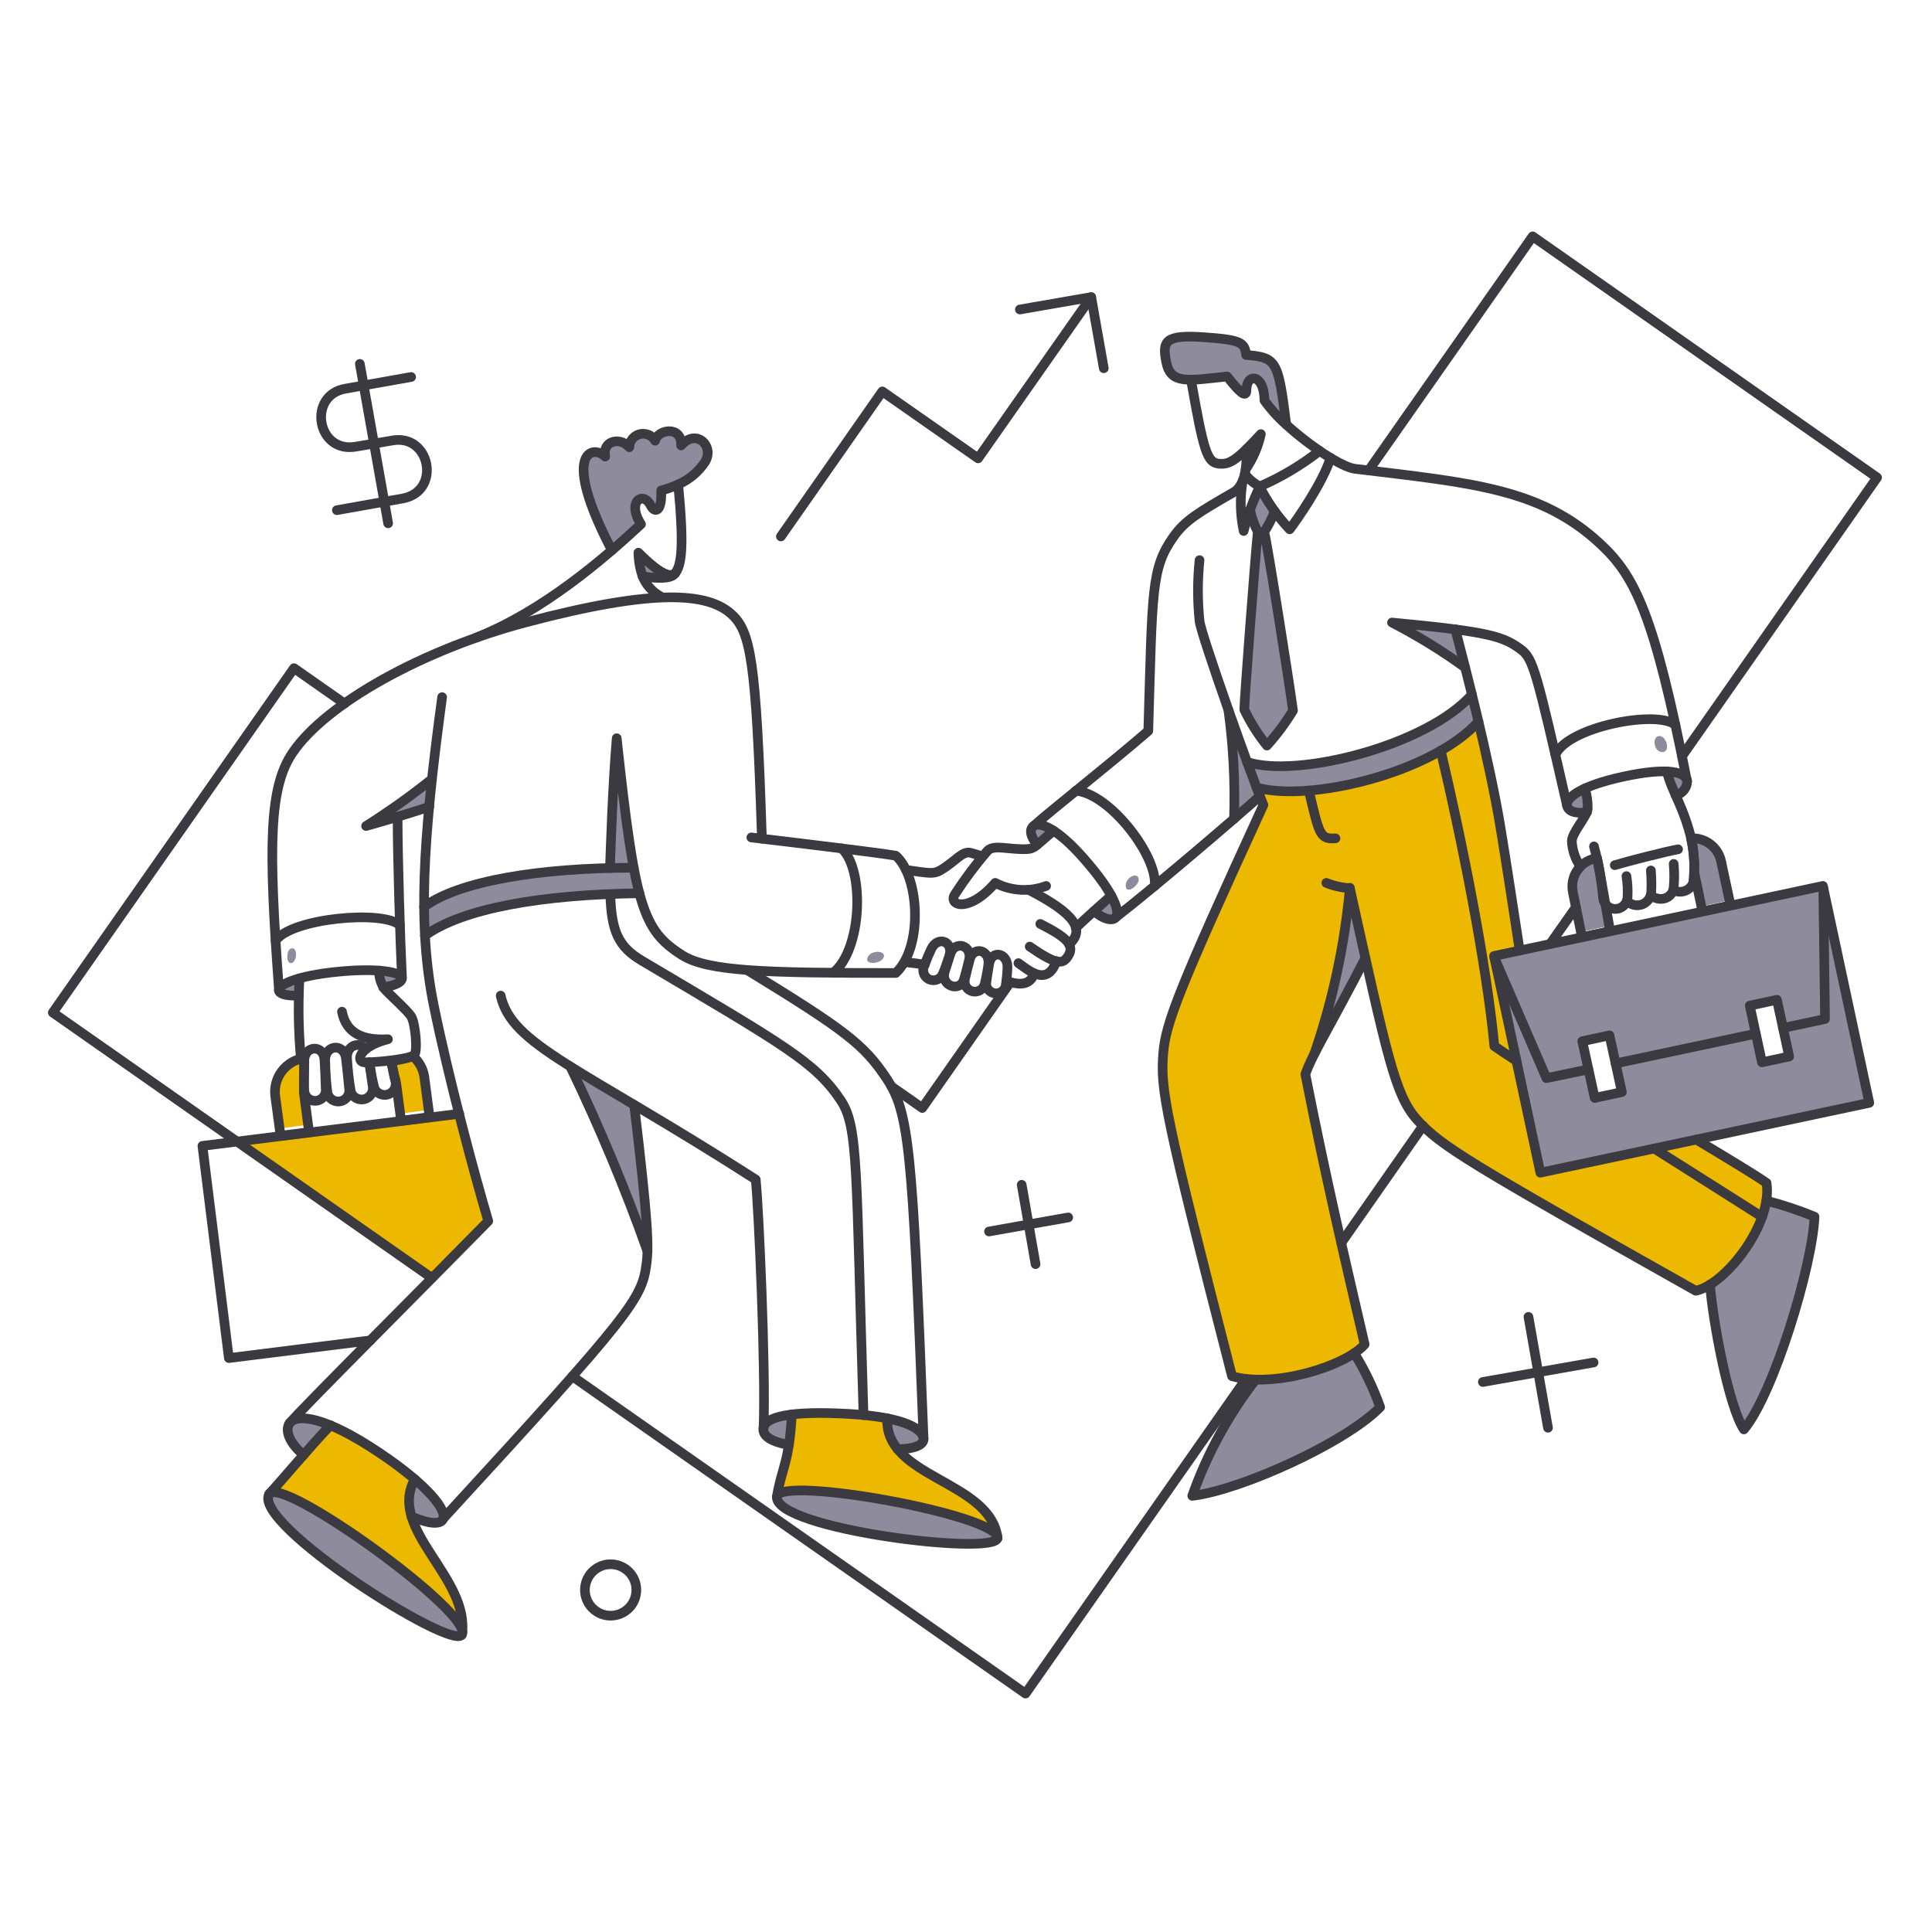 <?xml version="1.0" encoding="UTF-8"?> <svg xmlns="http://www.w3.org/2000/svg" width="154" height="154" viewBox="0 0 154 154" fill="none"><path d="M32.799 120.861C32.638 120.378 32.577 119.867 32.619 119.359C32.662 118.852 32.807 118.358 33.046 117.909C31.02 116.177 28.764 114.733 26.343 113.619C24.582 115.461 22.389 118.109 21.544 118.999C22.998 118.04 36.332 127.593 36.856 129.978C37.103 126.692 33.72 123.749 32.799 120.861Z" fill="#EDB900"></path><path d="M71.536 115.495C70.957 114.811 70.66 113.932 70.707 113.037C68.195 112.621 65.64 112.518 63.102 112.731C63.07 113.544 62.993 114.355 62.873 115.159C62.597 116.92 62.204 117.617 61.928 119.26C62.349 117.675 78.723 120.612 79.479 122.445C78.894 118.926 73.616 118.054 71.536 115.495Z" fill="#EDB900"></path><path d="M140.811 94.294C139.953 93.682 137.903 92.433 135.224 90.833L122.75 93.465L119.087 76.205L121.137 75.769C119.525 64.96 119.215 63.265 117.851 57.505C113.882 61.739 104.284 63.911 100.154 62.754C100.263 63.08 100.343 63.29 100.707 64.165C93.972 78.866 92.927 81.556 92.724 83.97C92.494 86.802 92.796 88.696 98.206 109.708C101.496 110.626 106.997 109.079 108.792 107.178C107.279 100.649 105.738 94.149 104.066 85.642C104.272 85.074 104.515 84.521 104.793 83.984C106.259 79.712 107.206 75.279 107.614 70.781C110.314 83.019 111.107 87.189 112.965 89.263C114.841 91.342 117.021 92.665 135.169 102.886C137.891 102.181 141.281 97.314 140.811 94.294Z" fill="#EDB900"></path><path d="M36.594 88.769C27.767 89.858 26.415 90.014 18.898 90.993L34.427 101.867C35.098 101.189 38.243 98.007 38.906 97.316C38.554 96.204 37.154 91.005 36.594 88.769Z" fill="#EDB900"></path><path d="M24.22 87.067L24.249 84.333C23.548 84.436 22.915 84.808 22.483 85.369C22.051 85.931 21.855 86.639 21.937 87.343L22.301 89.945L24.569 89.654L24.22 87.067Z" fill="#EDB900"></path><path d="M33.829 85.889C33.746 85.227 33.418 84.621 32.911 84.188C32.347 84.386 31.761 84.513 31.166 84.566C31.289 85.101 31.328 85.291 31.457 85.932C31.576 86.052 31.54 86.026 31.908 88.764L34.176 88.473L33.829 85.889Z" fill="#EDB900"></path><path d="M140.796 95.719C140.189 98.436 138.579 100.825 136.288 102.408C136.518 105.374 137.786 112.136 138.993 113.953C141.365 111.118 144.46 100.91 144.62 96.998C143.379 96.476 142.101 96.049 140.796 95.719Z" fill="#8E8B9C"></path><path d="M107.962 107.875C105.582 109.284 102.861 110.013 100.096 109.983C97.916 112.772 96.212 115.901 95.05 119.244C98.8 118.822 107.235 115.042 110.027 112.177C109.493 110.674 108.801 109.232 107.962 107.875Z" fill="#8E8B9C"></path><path d="M36.087 130.36C32.849 129.571 20.206 121.224 21.442 119.086C22.556 117.75 35.115 126.778 36.685 129.598C37.043 130.247 36.863 130.55 36.087 130.36Z" fill="#8E8B9C"></path><path d="M72.341 119.913C67.764 118.962 62.583 118.407 61.988 119.177C60.715 120.824 69.879 122.392 71.949 122.66C75.37 123.109 78.54 123.225 79.333 122.822C80.963 121.994 74.242 120.311 72.341 119.913Z" fill="#8E8B9C"></path><path d="M73.616 114.68C73.587 114.157 72.889 113.488 70.722 113.052C70.668 113.948 70.965 114.829 71.551 115.509C73.02 115.509 73.645 115.117 73.616 114.68Z" fill="#8E8B9C"></path><path d="M60.864 113.866C60.805 114.491 61.547 114.927 62.885 115.174C63.001 114.36 63.074 113.56 63.114 112.746C61.576 112.935 60.922 113.346 60.864 113.866Z" fill="#8E8B9C"></path><path d="M26.343 113.604C25.718 114.244 24.965 115.102 24.206 115.96C23.071 115.029 22.675 113.982 23.086 113.43L23.173 113.328C23.595 112.935 24.627 112.892 26.343 113.604Z" fill="#8E8B9C"></path><path d="M33.064 117.908C34.867 119.45 35.553 120.587 35.318 121.078C35.117 121.501 34.242 121.485 32.802 120.86C32.635 120.377 32.572 119.865 32.617 119.356C32.662 118.847 32.814 118.354 33.064 117.908Z" fill="#8E8B9C"></path><path d="M100.412 63.467C99.462 60.808 100.314 63.413 97.897 56.574C98.292 59.455 98.443 62.364 98.347 65.27C99.223 64.528 99.935 63.888 100.412 63.467Z" fill="#8E8B9C"></path><path d="M117.326 55.367C113.763 59.423 103.397 62.056 99.382 60.733C99.658 61.489 99.918 62.187 100.138 62.769C104.356 63.95 113.933 61.667 117.835 57.505C117.661 56.778 117.501 56.051 117.326 55.367Z" fill="#8E8B9C"></path><path d="M107.613 70.78C107.205 75.279 106.258 79.712 104.792 83.984C105.548 82.486 106.813 80.334 108.848 76.379L107.613 70.78Z" fill="#8E8B9C"></path><path d="M133.569 63.393C133.281 62.785 133.047 62.152 132.871 61.503C133.751 61.54 134.22 61.757 134.402 62.039C134.736 62.551 134.212 63.184 133.569 63.393Z" fill="#8E8B9C"></path><path d="M126.328 62.855C125.281 63.335 124.874 63.815 124.888 64.164C124.932 64.615 125.484 64.906 126.488 64.731C126.722 64.264 126.423 63.37 126.328 62.855Z" fill="#8E8B9C"></path><path d="M116.003 50.146C114.738 49.972 113.109 49.797 110.972 49.594C112.997 50.64 114.941 51.836 116.788 53.171C116.484 51.978 116.206 50.931 116.003 50.146Z" fill="#8E8B9C"></path><path d="M100.489 34.602C100.214 35.582 99.802 36.517 99.265 37.38C99.294 36.973 99.294 36.462 99.337 35.824C99.66 35.49 100.038 35.082 100.489 34.602Z" fill="#8E8B9C"></path><path d="M99.325 28.291C99.237 27.273 98.903 27.067 95.966 26.881C92.854 26.663 92.621 27.172 92.941 28.829C93.159 29.949 93.741 30.269 94.919 30.269C95.646 30.269 96.602 30.138 97.812 30.007C98.743 31.185 99.354 31.796 99.354 31.083C99.354 29.731 100.764 29.76 100.793 31.925C101.317 32.461 101.898 33.103 102.524 33.728C101.884 28.582 101.753 28.509 99.325 28.291Z" fill="#8E8B9C"></path><path d="M100.749 42.396C101.095 41.882 101.383 41.331 101.607 40.753C101.171 40.128 100.779 39.474 100.383 38.79C100.121 39.402 99.847 40.026 99.612 40.637C99.726 41.246 99.932 41.834 100.224 42.382C100.05 44.025 99.148 55.789 99.148 56.559C99.639 57.58 100.244 58.541 100.952 59.424C101.74 58.565 102.442 57.63 103.045 56.632C102.756 54.451 100.982 43.181 100.749 42.396Z" fill="#8E8B9C"></path><path d="M82.413 65.808C82.676 65.621 83.213 65.706 83.984 66.215C83.33 66.768 82.951 67.102 82.675 67.335C82.079 66.593 82.065 66.057 82.413 65.808Z" fill="#8E8B9C"></path><path d="M88.593 71.392C89.044 72.234 89.129 72.788 88.971 73.064C88.96 73.094 88.94 73.119 88.913 73.136C88.651 73.413 87.968 73.267 87.212 72.613C87.75 72.133 88.593 71.392 88.593 71.392Z" fill="#8E8B9C"></path><path d="M23.87 77.993C23.84 78.448 23.826 78.904 23.827 79.36C22.765 79.404 22.264 79.215 22.242 78.938C22.221 78.677 22.751 78.299 23.87 77.993Z" fill="#8E8B9C"></path><path d="M32.043 77.963C32.086 78.225 31.708 78.545 30.56 78.72C30.32 78.316 30.204 77.851 30.225 77.382C31.389 77.452 31.999 77.702 32.043 77.963Z" fill="#8E8B9C"></path><path d="M49.172 58.828C48.838 62.908 48.72 67.229 48.636 69.196C41.992 69.356 36.38 70.388 33.806 72.279C33.82 73.064 33.835 73.835 33.878 74.575C37.747 71.772 46.187 71.29 50.979 71.201C50.196 68.301 49.599 62.772 49.172 58.828Z" fill="#8E8B9C"></path><path d="M34.427 62.1C34.342 62.835 34.269 63.572 34.209 64.31C33.511 64.54 32.595 64.833 31.693 65.11C30.748 65.4 29.817 65.662 29.178 65.851C30.99 64.69 32.742 63.438 34.427 62.1Z" fill="#8E8B9C"></path><path d="M53.899 45.581C53.853 45.654 53.799 45.722 53.739 45.784C53.382 46.155 52.245 46.105 51.227 45.945C51.009 45.337 50.89 44.699 50.874 44.054C52.125 45.304 53.404 46.293 53.899 45.581Z" fill="#8E8B9C"></path><path d="M54.276 35.489C54.364 33.89 52.371 34.21 52.21 35.111C52.09 34.901 51.905 34.736 51.682 34.641C51.459 34.547 51.212 34.528 50.978 34.587C50.743 34.646 50.535 34.781 50.384 34.97C50.233 35.16 50.149 35.393 50.144 35.635C49.431 34.793 47.977 35.099 48.224 36.376C47.221 35.402 44.647 35.984 48.76 43.85C49.552 43.177 50.328 42.483 51.086 41.771C49.923 39.953 51.261 39.093 51.857 40.273C52.177 40.899 52.776 40.84 52.699 39.081C53.169 38.96 53.627 38.794 54.066 38.587C54.933 38.203 55.67 37.577 56.189 36.783C56.952 35.562 55.483 34.108 54.276 35.489Z" fill="#8E8B9C"></path><path d="M50.554 88.085C51.441 95.486 51.659 98.205 51.615 99.746C49.84 94.73 47.786 89.817 45.462 85.029C46.86 85.903 48.547 86.892 50.554 88.085Z" fill="#8E8B9C"></path><path d="M135.052 69.559L135.617 72.248L137.856 71.769L137.187 68.642C137.07 68.103 136.764 67.623 136.324 67.289C135.884 66.956 135.339 66.791 134.788 66.825C134.989 67.722 135.077 68.64 135.052 69.559Z" fill="#8E8B9C"></path><path d="M127.302 68.395L127.156 68.425C126.859 68.486 126.577 68.605 126.326 68.776C126.076 68.947 125.861 69.165 125.696 69.419C125.531 69.674 125.418 69.959 125.365 70.257C125.311 70.556 125.317 70.862 125.382 71.158L126.022 74.285L128.261 73.805C128.235 73.68 127.387 68.651 127.302 68.395Z" fill="#8E8B9C"></path><path d="M135.052 69.559L135.705 72.655L137.944 72.175L137.187 68.642C137.07 68.103 136.764 67.623 136.324 67.289C135.884 66.956 135.339 66.791 134.788 66.825C134.989 67.722 135.077 68.64 135.052 69.559Z" stroke="#3B3A40" stroke-width="0.769" stroke-linejoin="round"></path><path d="M127.302 68.395L127.156 68.425C126.859 68.486 126.577 68.605 126.326 68.776C126.076 68.947 125.861 69.165 125.696 69.419C125.531 69.674 125.418 69.959 125.365 70.257C125.311 70.556 125.317 70.862 125.382 71.158L126.102 74.709L128.341 74.229C128.315 74.104 127.387 68.651 127.302 68.395Z" stroke="#3B3A40" stroke-width="0.769" stroke-linejoin="round"></path><path d="M23.158 75.623C23.725 75.362 23.725 76.611 23.26 76.757C22.794 76.902 22.808 75.783 23.158 75.623Z" fill="#8E8B9C"></path><path d="M69.181 76.263C69.476 75.698 70.676 75.767 70.431 76.321C70.186 76.875 68.823 76.949 69.181 76.263Z" fill="#8E8B9C"></path><path d="M89.742 70.708C89.858 71.304 90.928 70.479 90.745 69.981C90.562 69.484 89.611 70.039 89.742 70.708Z" fill="#8E8B9C"></path><path d="M132.275 58.668C132.842 58.661 133.193 59.962 132.493 59.948C131.793 59.933 131.664 58.675 132.275 58.668Z" fill="#8E8B9C"></path><path d="M145.522 71.636L145.668 81.202C145.669 81.25 145.654 81.296 145.624 81.333C145.595 81.37 145.554 81.396 145.508 81.406L142.163 82.118L142.614 84.212L140.447 84.678L139.997 82.584L128.829 84.956L129.28 87.05L127.113 87.516L126.663 85.423L123.319 86.136C123.273 86.141 123.227 86.133 123.186 86.113C123.145 86.092 123.111 86.059 123.089 86.019L119.339 77.218L122.783 93.475L149.001 87.906L145.522 71.636Z" fill="#8E8B9C"></path><path d="M145.101 70.664L119.29 76.161L123.362 85.714L126.561 85.031L126.124 82.995L128.291 82.53L128.727 84.565L139.895 82.195L139.473 80.159L141.64 79.694L142.076 81.73L145.261 81.061L145.101 70.664Z" fill="#8E8B9C"></path><path d="M122.783 93.475L119.09 76.202L145.304 70.618L149 87.906L122.783 93.475Z" stroke="#3B3A40" stroke-width="0.769" stroke-linecap="round" stroke-linejoin="round"></path><path d="M123.56 75.24L125.614 72.322" stroke="#3B3A40" stroke-width="0.769" stroke-linecap="round" stroke-linejoin="round"></path><path d="M134.078 60.268L149.623 38.063L122.169 18.84L109.097 37.496" stroke="#3B3A40" stroke-width="0.769" stroke-linecap="round" stroke-linejoin="round"></path><path d="M106.915 99.063L113.429 89.742" stroke="#3B3A40" stroke-width="0.769" stroke-linecap="round" stroke-linejoin="round"></path><path d="M45.624 109.708L81.744 134.995L99.31 109.926" stroke="#3B3A40" stroke-width="0.769" stroke-linecap="round" stroke-linejoin="round"></path><path d="M27.462 56.08L23.434 53.259L4.211 80.713L34.428 101.87" stroke="#3B3A40" stroke-width="0.769" stroke-linecap="round" stroke-linejoin="round"></path><path d="M80.537 78.284L73.514 88.318L71.057 86.602" stroke="#3B3A40" stroke-width="0.769" stroke-linecap="round" stroke-linejoin="round"></path><path d="M62.245 42.76L70.33 31.199L77.964 36.536L86.98 23.682" stroke="#3B3A40" stroke-width="0.769" stroke-linecap="round" stroke-linejoin="round"></path><path d="M81.294 24.67L86.98 23.682L87.983 29.353" stroke="#3B3A40" stroke-width="0.769" stroke-linecap="round" stroke-linejoin="round"></path><path d="M26.852 40.666L32.087 39.735C35.202 39.169 34.311 34.559 31.272 35.111L28.349 35.605C25.237 36.136 24.493 31.5 27.535 30.981L32.77 30.051" stroke="#3B3A40" stroke-width="0.769" stroke-linecap="round" stroke-linejoin="round"></path><path d="M28.684 29.004L30.938 41.713" stroke="#3B3A40" stroke-width="0.769" stroke-linecap="round" stroke-linejoin="round"></path><path d="M78.836 98.162L85.147 97.042" stroke="#3B3A40" stroke-width="0.769" stroke-linecap="round" stroke-linejoin="round"></path><path d="M81.439 94.439L82.545 100.765" stroke="#3B3A40" stroke-width="0.769" stroke-linecap="round" stroke-linejoin="round"></path><path d="M118.199 110.158L127.026 108.603" stroke="#3B3A40" stroke-width="0.769" stroke-linecap="round" stroke-linejoin="round"></path><path d="M121.834 104.967L123.39 113.808" stroke="#3B3A40" stroke-width="0.769" stroke-linecap="round" stroke-linejoin="round"></path><path d="M48.634 128.786C48.906 128.791 49.177 128.742 49.43 128.641C49.684 128.541 49.914 128.39 50.109 128.2C50.304 128.009 50.458 127.781 50.564 127.53C50.669 127.278 50.724 127.008 50.724 126.736C50.724 126.463 50.669 126.193 50.564 125.942C50.458 125.691 50.304 125.463 50.109 125.272C49.914 125.081 49.684 124.931 49.43 124.83C49.177 124.73 48.906 124.681 48.634 124.686C48.097 124.696 47.586 124.917 47.21 125.3C46.834 125.683 46.623 126.199 46.623 126.736C46.623 127.273 46.834 127.788 47.21 128.172C47.586 128.555 48.097 128.775 48.634 128.786Z" stroke="#3B3A40" stroke-width="0.769" stroke-linecap="round" stroke-linejoin="round"></path><path d="M29.527 106.842L18.243 108.252L16.135 91.339L36.609 88.78" stroke="#3B3A40" stroke-width="0.769" stroke-linecap="round" stroke-linejoin="round"></path><path d="M54.06 38.614C54.939 38.233 55.687 37.602 56.21 36.799C56.952 35.574 55.512 34.109 54.291 35.505C54.378 33.891 52.401 34.225 52.224 35.127C52.104 34.918 51.918 34.755 51.696 34.661C51.474 34.568 51.227 34.549 50.994 34.608C50.76 34.667 50.552 34.801 50.401 34.989C50.251 35.177 50.165 35.409 50.158 35.65C49.446 34.808 47.992 35.114 48.239 36.392C47.235 35.417 44.662 35.999 48.775 43.866" stroke="#3B3A40" stroke-width="0.769" stroke-linecap="round" stroke-linejoin="round"></path><path d="M51.226 45.946C51.012 45.338 50.898 44.699 50.888 44.055C52.036 45.214 53.229 46.161 53.791 45.725" stroke="#3B3A40" stroke-width="0.769" stroke-linecap="round" stroke-linejoin="round"></path><path d="M35.241 55.57C33.656 67.261 33.3 73.894 34.587 80.203C35.759 85.948 37.844 93.712 38.92 97.333C33.918 102.437 24.117 112.223 23.085 113.444" stroke="#3B3A40" stroke-width="0.769" stroke-linecap="round" stroke-linejoin="round"></path><path d="M24.205 115.975C23.071 115.044 22.68 114 23.085 113.445C23.656 112.663 25.893 112.875 30.268 115.817C34.138 118.419 35.653 120.385 35.314 121.098C35.113 121.52 34.238 121.505 32.799 120.88" stroke="#3B3A40" stroke-width="0.769" stroke-linecap="round" stroke-linejoin="round"></path><path d="M62.87 115.175C61.532 114.928 60.784 114.491 60.849 113.866C60.941 112.978 62.797 112.426 67.668 112.703C72.26 112.964 73.561 113.953 73.616 114.68C73.648 115.117 73.02 115.509 71.536 115.509" stroke="#3B3A40" stroke-width="0.769" stroke-linecap="round" stroke-linejoin="round"></path><path d="M35.3 121.077C50.495 104.558 51.157 103.496 51.525 100.777C51.724 99.308 51.67 97.462 50.55 88.068" stroke="#3B3A40" stroke-width="0.769" stroke-linecap="round" stroke-linejoin="round"></path><path d="M21.457 119.101C22.388 117.502 37.889 128.698 36.812 130.312C35.972 131.578 20.076 121.472 21.457 119.101Z" stroke="#3B3A40" stroke-width="0.769" stroke-linecap="round" stroke-linejoin="round"></path><path d="M61.925 119.305C62.066 117.56 79.766 120.788 79.505 122.606C79.301 124.031 61.716 121.878 61.925 119.305Z" stroke="#3B3A40" stroke-width="0.769" stroke-linecap="round" stroke-linejoin="round"></path><path d="M26.343 113.604C24.787 115.219 22.3 118.196 21.457 119.087" stroke="#3B3A40" stroke-width="0.769" stroke-linecap="round" stroke-linejoin="round"></path><path d="M33.063 117.909C30.839 121.937 37.513 125.761 36.814 130.313" stroke="#3B3A40" stroke-width="0.769" stroke-linecap="round" stroke-linejoin="round"></path><path d="M61.925 119.305C62.303 117.022 62.914 116.571 63.117 112.747" stroke="#3B3A40" stroke-width="0.769" stroke-linecap="round" stroke-linejoin="round"></path><path d="M70.722 113.052C70.493 117.836 78.938 117.996 79.52 122.605" stroke="#3B3A40" stroke-width="0.769" stroke-linecap="round" stroke-linejoin="round"></path><path d="M60.863 113.867C61.052 109.068 60.47 96.126 60.238 94.018C46.191 85.017 40.782 83.33 39.909 79.36" stroke="#3B3A40" stroke-width="0.769" stroke-linecap="round" stroke-linejoin="round"></path><path d="M73.616 114.68C72.729 91.356 72.468 88.653 70.635 85.918C68.845 83.243 67.363 82.108 59.555 77.324" stroke="#3B3A40" stroke-width="0.769" stroke-linecap="round" stroke-linejoin="round"></path><path d="M22.241 78.939C21.369 67.291 21.457 62.759 23.317 60.004C25.996 56.05 33.773 51.758 41.959 49.596C52.24 46.876 56.413 47.255 58.289 48.941C59.82 50.323 60.279 52.491 60.732 66.854C63.545 67.187 70.083 67.975 71.405 68.208C73.281 69.851 73.601 75.479 71.405 77.558C61.139 77.558 56.455 77.444 54.392 76.148C51.205 74.145 50.611 72.236 49.157 58.844C48.823 62.916 48.693 67.219 48.621 69.191" stroke="#3B3A40" stroke-width="0.769" stroke-linecap="round" stroke-linejoin="round"></path><path d="M59.889 66.753L60.73 66.852" stroke="#3B3A40" stroke-width="0.769" stroke-linecap="round" stroke-linejoin="round"></path><path d="M23.812 79.36C22.751 79.389 22.255 79.214 22.227 78.938C22.182 78.487 23.696 77.771 26.939 77.455C30.254 77.131 31.956 77.513 32.028 77.949C32.072 78.211 31.694 78.531 30.545 78.705" stroke="#3B3A40" stroke-width="0.769" stroke-linecap="round" stroke-linejoin="round"></path><path d="M34.212 64.31C32.546 64.857 30.869 65.367 29.181 65.841C30.998 64.693 32.751 63.445 34.43 62.103" stroke="#3B3A40" stroke-width="0.769" stroke-linecap="round" stroke-linejoin="round"></path><path d="M32.042 77.964C31.897 74.91 31.693 68.41 31.693 65.106" stroke="#3B3A40" stroke-width="0.769" stroke-linecap="round" stroke-linejoin="round"></path><path d="M21.967 74.984C23.232 73.166 30.648 72.526 31.869 73.759" stroke="#3B3A40" stroke-width="0.769" stroke-linecap="round" stroke-linejoin="round"></path><path d="M67.087 67.625C68.919 69.297 68.745 75.652 66.418 77.542" stroke="#3B3A40" stroke-width="0.769" stroke-linecap="round" stroke-linejoin="round"></path><path d="M33.875 74.576C36.87 72.41 43.148 71.305 50.967 71.202" stroke="#3B3A40" stroke-width="0.769" stroke-linecap="round" stroke-linejoin="round"></path><path d="M33.802 72.279C36.607 70.212 43.062 69.168 50.514 69.167" stroke="#3B3A40" stroke-width="0.769" stroke-linecap="round" stroke-linejoin="round"></path><path d="M30.225 77.368C30.201 77.893 30.355 78.41 30.661 78.837C30.891 79.128 32.422 80.492 32.755 80.989C33.123 81.539 33.308 83.853 33.017 84.101C32.639 84.421 30.094 84.682 29.076 84.682C28.349 84.682 28.524 83.446 30.923 82.836C28.933 82.952 27.593 82.37 27.259 80.64" stroke="#3B3A40" stroke-width="0.769" stroke-linecap="round" stroke-linejoin="round"></path><path d="M23.87 77.993C23.754 80.131 23.793 82.274 23.986 84.406" stroke="#3B3A40" stroke-width="0.769" stroke-linecap="round" stroke-linejoin="round"></path><path d="M25.921 84.595C25.844 83.272 27.421 83.098 27.578 84.366C27.696 85.311 27.754 85.98 27.826 86.738C27.874 86.968 27.829 87.207 27.701 87.403C27.573 87.6 27.372 87.737 27.142 87.785C26.913 87.834 26.673 87.788 26.477 87.66C26.281 87.532 26.143 87.331 26.095 87.102C25.994 86.27 25.936 85.433 25.921 84.595Z" stroke="#3B3A40" stroke-width="0.769" stroke-linecap="round" stroke-linejoin="round"></path><path d="M31.17 84.537C31.301 85.149 31.406 85.641 31.519 86.18C31.559 86.343 31.552 86.514 31.5 86.673C31.447 86.832 31.349 86.973 31.219 87.079C31.089 87.184 30.932 87.251 30.765 87.271C30.599 87.291 30.43 87.263 30.279 87.191C30.076 87.094 29.917 86.925 29.835 86.716C29.665 86.046 29.539 85.366 29.457 84.68" stroke="#3B3A40" stroke-width="0.769" stroke-linecap="round" stroke-linejoin="round"></path><path d="M24.248 84.595C24.248 83.315 25.779 83.228 25.862 84.464C25.924 85.382 25.939 86.034 25.964 86.76C25.981 86.871 25.976 86.985 25.949 87.095C25.923 87.205 25.874 87.308 25.808 87.4C25.741 87.491 25.657 87.568 25.56 87.626C25.463 87.685 25.356 87.724 25.244 87.741C25.133 87.758 25.019 87.753 24.909 87.727C24.799 87.7 24.696 87.651 24.605 87.585C24.513 87.518 24.436 87.434 24.378 87.337C24.319 87.24 24.28 87.133 24.263 87.021C24.191 86.412 24.248 85.758 24.248 84.595Z" stroke="#3B3A40" stroke-width="0.769" stroke-linecap="round" stroke-linejoin="round"></path><path d="M29.425 84.682C29.542 85.38 29.617 85.933 29.702 86.543C29.753 86.772 29.714 87.012 29.592 87.212C29.47 87.411 29.274 87.556 29.048 87.615C28.821 87.673 28.58 87.641 28.377 87.525C28.173 87.41 28.022 87.219 27.957 86.994C27.817 86.151 27.72 85.302 27.666 84.45C27.548 83.315 28.655 82.966 29.149 83.635" stroke="#3B3A40" stroke-width="0.769" stroke-linecap="round" stroke-linejoin="round"></path><path d="M78.778 76.917C78.949 75.709 77.594 75.359 77.295 76.495C77.176 76.945 77.019 77.557 76.916 78.026C76.863 78.233 76.893 78.452 77 78.638C77.106 78.823 77.282 78.959 77.487 79.016C77.693 79.074 77.914 79.048 78.101 78.944C78.288 78.84 78.427 78.667 78.487 78.462C78.61 77.952 78.707 77.436 78.778 76.917Z" stroke="#3B3A40" stroke-width="0.769" stroke-linecap="round" stroke-linejoin="round"></path><path d="M77.237 76.553C77.549 75.352 76.126 74.909 75.753 76.044C75.598 76.513 75.448 76.983 75.302 77.455C74.962 78.597 76.511 79.099 76.829 78.095C77.005 77.542 77.142 76.917 77.237 76.553Z" stroke="#3B3A40" stroke-width="0.769" stroke-linecap="round" stroke-linejoin="round"></path><path d="M75.666 76.205C76.032 75.052 74.767 74.563 74.241 75.623C74.096 75.915 73.874 76.436 73.674 76.961C73.577 77.154 73.561 77.377 73.63 77.582C73.698 77.786 73.844 77.955 74.037 78.052C74.23 78.148 74.453 78.164 74.658 78.096C74.862 78.027 75.031 77.881 75.128 77.688C75.284 77.352 75.546 76.581 75.666 76.205Z" stroke="#3B3A40" stroke-width="0.769" stroke-linecap="round" stroke-linejoin="round"></path><path d="M80.305 77.136C80.344 75.958 79.065 75.681 78.851 76.801C78.762 77.266 78.629 78.179 78.603 78.43C78.614 78.617 78.689 78.794 78.817 78.93C78.945 79.067 79.117 79.154 79.302 79.176C79.488 79.199 79.675 79.155 79.832 79.053C79.989 78.951 80.105 78.798 80.159 78.619C80.236 78.127 80.284 77.632 80.305 77.136Z" stroke="#3B3A40" stroke-width="0.769" stroke-linecap="round" stroke-linejoin="round"></path><path d="M68.832 112.804C68.219 93.043 68.439 89.815 66.999 87.677C64.963 84.653 62.517 83.307 51.15 76.568C49.288 75.464 48.736 74.227 48.648 71.287" stroke="#3B3A40" stroke-width="0.769" stroke-linecap="round" stroke-linejoin="round"></path><path d="M45.462 85.017C47.778 89.812 49.833 94.729 51.615 99.747" stroke="#3B3A40" stroke-width="0.769" stroke-linecap="round" stroke-linejoin="round"></path><path d="M94.934 30.255C95.937 35.995 96.228 36.856 97.129 36.958C98.016 37.059 98.569 36.697 100.503 34.603C100.286 35.608 99.874 36.562 99.291 37.408" stroke="#3B3A40" stroke-width="0.769" stroke-linecap="round" stroke-linejoin="round"></path><path d="M99.325 28.291C99.223 27.288 98.888 27.084 95.98 26.881C92.868 26.663 92.636 27.172 92.956 28.829C93.29 30.647 94.628 30.356 97.812 30.007C98.743 31.185 99.354 31.81 99.354 31.083C99.354 29.731 100.764 29.76 100.793 31.925C101.295 32.627 101.876 33.269 102.525 33.838C101.884 28.685 101.755 28.509 99.325 28.291Z" stroke="#3B3A40" stroke-width="0.769" stroke-linecap="round" stroke-linejoin="round"></path><path d="M99.326 35.828C99.425 37.129 99.262 38.706 98.321 39.242C95.573 40.827 94.469 41.467 93.537 42.789C91.752 45.322 91.865 47.007 91.53 58.261C88.157 61.17 83.954 64.441 82.413 65.823" stroke="#3B3A40" stroke-width="0.769" stroke-linecap="round" stroke-linejoin="round"></path><path d="M82.675 67.335C82.063 66.593 82.063 66.059 82.414 65.822C82.897 65.493 84.287 66.027 86.412 68.454C88.693 71.056 89.272 72.553 88.972 73.078C88.765 73.44 88.027 73.34 87.212 72.628" stroke="#3B3A40" stroke-width="0.769" stroke-linecap="round" stroke-linejoin="round"></path><path d="M126.502 64.732C125.499 64.906 124.941 64.616 124.903 64.165C124.852 63.569 126.01 62.644 129.367 61.911C133.135 61.089 134.406 61.605 134.486 62.26C134.481 62.525 134.389 62.78 134.222 62.986C134.056 63.191 133.825 63.335 133.567 63.394" stroke="#3B3A40" stroke-width="0.769" stroke-linecap="round" stroke-linejoin="round"></path><path d="M124.903 64.179C122.475 53.578 122.224 52.491 121.224 51.761C119.854 50.761 118.897 50.365 110.958 49.623C112.983 50.669 114.927 51.865 116.774 53.2" stroke="#3B3A40" stroke-width="0.769" stroke-linecap="round" stroke-linejoin="round"></path><path d="M135.212 90.833C137.891 92.447 139.953 93.683 140.811 94.294C141.319 97.508 137.582 102.379 135.169 102.888C117.021 92.665 114.842 91.341 112.964 89.265C111.177 87.286 110.55 84.074 107.598 70.798C106.955 70.76 106.321 70.617 105.723 70.376" stroke="#3B3A40" stroke-width="0.769" stroke-linecap="round" stroke-linejoin="round"></path><path d="M116.003 50.161C116.817 53.273 118.692 60.514 119.566 65.735C120.045 68.599 120.627 72.47 121.136 75.768" stroke="#3B3A40" stroke-width="0.769" stroke-linecap="round" stroke-linejoin="round"></path><path d="M95.616 44.65C95.449 46.265 95.449 47.893 95.616 49.507C95.736 50.614 99.819 62.059 100.706 64.165C93.971 78.837 92.915 81.556 92.723 83.955C92.493 86.787 92.795 88.681 98.205 109.693C101.505 110.667 107.22 108.922 108.776 107.163C107.264 100.634 105.722 94.12 104.05 85.627C104.617 83.999 105.926 82.007 108.834 76.367" stroke="#3B3A40" stroke-width="0.769" stroke-linecap="round" stroke-linejoin="round"></path><path d="M140.796 95.704C142.103 96.043 143.386 96.47 144.635 96.984C144.475 100.895 141.378 111.103 139.007 113.939C137.8 112.121 136.535 105.359 136.303 102.393" stroke="#3B3A40" stroke-width="0.769" stroke-linecap="round" stroke-linejoin="round"></path><path d="M107.947 107.861C108.786 109.219 109.479 110.662 110.014 112.166C107.222 115.03 98.788 118.811 95.036 119.233C96.213 115.9 97.917 112.778 100.082 109.984" stroke="#3B3A40" stroke-width="0.769" stroke-linecap="round" stroke-linejoin="round"></path><path d="M88.956 73.104C92.055 70.701 98.432 65.247 100.43 63.452" stroke="#3B3A40" stroke-width="0.769" stroke-linecap="round" stroke-linejoin="round"></path><path d="M85.758 63.03C88.477 63.248 92.316 68.294 92.04 70.621" stroke="#3B3A40" stroke-width="0.769" stroke-linecap="round" stroke-linejoin="round"></path><path d="M123.984 60.151C125.011 57.923 132.055 56.573 133.544 57.779" stroke="#3B3A40" stroke-width="0.769" stroke-linecap="round" stroke-linejoin="round"></path><path d="M99.223 37.773C99.543 38.19 99.949 38.533 100.415 38.776C102.119 38.037 103.722 37.083 105.184 35.938" stroke="#3B3A40" stroke-width="0.769" stroke-linecap="round" stroke-linejoin="round"></path><path d="M106.057 36.493C105.445 38.5 103.309 41.524 102.8 42.193C101.848 41.182 101.044 40.041 100.412 38.804C99.867 39.931 99.438 41.111 99.132 42.325C98.851 40.999 98.826 39.632 99.06 38.297" stroke="#3B3A40" stroke-width="0.769" stroke-linecap="round" stroke-linejoin="round"></path><path d="M99.646 40.641C99.763 41.25 99.969 41.838 100.259 42.386C100.084 44.014 99.183 55.779 99.183 56.563C99.668 57.586 100.273 58.548 100.986 59.428C101.767 58.566 102.464 57.631 103.065 56.636C102.774 54.455 100.999 43.185 100.769 42.401C101.104 41.883 101.386 41.333 101.611 40.758" stroke="#3B3A40" stroke-width="0.769" stroke-linecap="round" stroke-linejoin="round"></path><path d="M99.397 60.733C103.382 62.056 113.75 59.424 117.327 55.367" stroke="#3B3A40" stroke-width="0.769" stroke-linecap="round" stroke-linejoin="round"></path><path d="M100.153 62.769C104.356 63.961 114.127 61.621 117.85 57.52" stroke="#3B3A40" stroke-width="0.769" stroke-linecap="round" stroke-linejoin="round"></path><path d="M98.365 65.27C98.461 62.364 98.311 59.455 97.914 56.574" stroke="#3B3A40" stroke-width="0.769" stroke-linecap="round" stroke-linejoin="round"></path><path d="M107.598 70.767C107.191 75.265 106.244 79.698 104.777 83.97" stroke="#3B3A40" stroke-width="0.769" stroke-linecap="round" stroke-linejoin="round"></path><path d="M104.327 63.016C105.169 66.564 105.214 66.898 106.45 66.825" stroke="#3B3A40" stroke-width="0.769" stroke-linecap="round" stroke-linejoin="round"></path><path d="M131.854 91.546C135.78 94.032 139.328 96.272 140.462 96.999" stroke="#3B3A40" stroke-width="0.769" stroke-linecap="round" stroke-linejoin="round"></path><path d="M114.84 59.831C116.556 67.102 118.504 76.902 119.115 83.388C119.691 83.784 120.273 84.172 120.86 84.551" stroke="#3B3A40" stroke-width="0.769" stroke-linecap="round" stroke-linejoin="round"></path><path d="M83.983 66.215C82.573 67.393 82.471 67.657 81.86 67.683C80.421 67.747 79.203 67.279 78.705 67.829C77.77 68.913 76.91 70.06 76.131 71.261C75.504 72.179 77.222 72.817 79.33 70.374C79.951 70.696 80.633 70.884 81.332 70.927C82.031 70.969 82.73 70.865 83.386 70.621" stroke="#3B3A40" stroke-width="0.769" stroke-linecap="round" stroke-linejoin="round"></path><path d="M72.22 69.34C74.037 69.602 74.414 69.687 74.939 69.384C76.186 68.665 76.699 67.776 77.411 67.988C77.703 68.073 77.993 68.162 78.298 68.264" stroke="#3B3A40" stroke-width="0.769" stroke-linecap="round" stroke-linejoin="round"></path><path d="M88.579 71.392C87.939 71.959 86.398 73.326 85.747 73.965" stroke="#3B3A40" stroke-width="0.769" stroke-linecap="round" stroke-linejoin="round"></path><path d="M81.991 70.927C85.772 72.875 86.484 74.126 85.219 75.275" stroke="#3B3A40" stroke-width="0.769" stroke-linecap="round" stroke-linejoin="round"></path><path d="M82.922 73.645C85.089 74.751 85.754 75.374 85.06 76.324C84.666 76.86 84.129 76.877 82.079 75.452" stroke="#3B3A40" stroke-width="0.769" stroke-linecap="round" stroke-linejoin="round"></path><path d="M72.103 76.688C72.671 76.746 73.354 76.833 73.718 76.891" stroke="#3B3A40" stroke-width="0.769" stroke-linecap="round" stroke-linejoin="round"></path><path d="M81.178 76.772C81.876 77.238 83.461 78.75 84.202 76.612" stroke="#3B3A40" stroke-width="0.769" stroke-linecap="round" stroke-linejoin="round"></path><path d="M80.218 78.211C80.858 78.371 82.021 78.778 82.443 77.599" stroke="#3B3A40" stroke-width="0.769" stroke-linecap="round" stroke-linejoin="round"></path><path d="M132.871 61.489C133.235 63.074 134.223 64.281 134.861 67.076C135.065 68.164 135.099 69.278 134.963 70.377C134.874 70.6 134.717 70.789 134.513 70.916C134.309 71.043 134.069 71.101 133.83 71.081C133.671 71.068 133.517 71.021 133.378 70.944" stroke="#3B3A40" stroke-width="0.769" stroke-linecap="round" stroke-linejoin="round"></path><path d="M133.409 68.861C133.467 69.495 133.467 70.132 133.409 70.766C133.336 71.436 132.535 72.017 131.572 71.379" stroke="#3B3A40" stroke-width="0.769" stroke-linecap="round" stroke-linejoin="round"></path><path d="M131.592 69.385C131.638 69.96 131.648 70.538 131.621 71.115C131.606 71.334 131.527 71.543 131.395 71.717C131.263 71.891 131.082 72.023 130.876 72.097C130.669 72.17 130.446 72.181 130.234 72.129C130.021 72.077 129.828 71.964 129.679 71.804" stroke="#3B3A40" stroke-width="0.769" stroke-linecap="round" stroke-linejoin="round"></path><path d="M129.643 69.836C129.732 70.398 129.761 70.969 129.73 71.537C129.715 71.784 129.607 72.016 129.427 72.187C129.248 72.357 129.01 72.453 128.763 72.455C128.515 72.457 128.276 72.364 128.094 72.197C127.912 72.029 127.8 71.799 127.782 71.552C127.658 70.171 127.415 68.804 127.055 67.466" stroke="#3B3A40" stroke-width="0.769" stroke-linecap="round" stroke-linejoin="round"></path><path d="M126.327 62.856C126.493 63.378 126.57 63.923 126.557 64.471C126.499 65.096 125.292 66.361 125.292 67.059C125.33 67.771 125.561 68.459 125.961 69.049" stroke="#3B3A40" stroke-width="0.769" stroke-linecap="round" stroke-linejoin="round"></path><path d="M128.713 68.963C129.658 68.672 132.784 67.873 133.759 67.698" stroke="#3B3A40" stroke-width="0.769" stroke-linecap="round" stroke-linejoin="round"></path><path d="M52.633 47.528C51.995 47.179 51.498 46.619 51.227 45.944C52.243 46.103 53.39 46.161 53.738 45.783C54.351 45.144 54.538 43.634 54.06 38.612C53.625 38.816 53.172 38.977 52.706 39.094C52.779 40.855 52.181 40.913 51.864 40.287C51.266 39.111 49.93 39.967 51.093 41.785C48.084 44.583 43.243 48.735 37.962 50.819" stroke="#3B3A40" stroke-width="0.769" stroke-linecap="round" stroke-linejoin="round"></path><path d="M134.469 62.26C131.867 49.013 130.337 45.916 127.533 43.328C122.78 38.922 117.326 38.498 107.989 37.366C106.943 37.23 104.385 35.544 102.522 33.84" stroke="#3B3A40" stroke-width="0.769" stroke-linecap="round" stroke-linejoin="round"></path><path d="M128.778 84.768L139.946 82.397" stroke="#3B3A40" stroke-width="0.769" stroke-linecap="round" stroke-linejoin="round"></path><path d="M128.291 82.53L126.124 82.996L127.113 87.516L129.279 87.051L128.291 82.53Z" stroke="#3B3A40" stroke-width="0.769" stroke-linecap="round" stroke-linejoin="round"></path><path d="M141.639 79.694L139.473 80.16L140.447 84.678L142.614 84.213L141.639 79.694Z" stroke="#3B3A40" stroke-width="0.769" stroke-linecap="round" stroke-linejoin="round"></path><path d="M142.121 81.942L145.473 81.225L145.335 70.767" stroke="#3B3A40" stroke-width="0.769" stroke-linecap="round" stroke-linejoin="round"></path><path d="M126.606 85.242L123.266 85.939L119.12 76.344" stroke="#3B3A40" stroke-width="0.769" stroke-linecap="round" stroke-linejoin="round"></path><path d="M24.219 87.067L24.248 84.333C23.547 84.436 22.914 84.808 22.482 85.369C22.05 85.931 21.855 86.639 21.936 87.343L22.365 90.536L24.634 90.245L24.219 87.067Z" stroke="#3B3A40" stroke-width="0.769" stroke-linejoin="round"></path><path d="M33.829 85.889C33.746 85.227 33.418 84.621 32.911 84.188C32.347 84.386 31.761 84.513 31.166 84.566C31.289 85.101 31.328 85.291 31.457 85.932C31.576 86.052 31.606 86.597 31.973 89.336L34.242 89.045L33.829 85.889Z" stroke="#3B3A40" stroke-width="0.769" stroke-linejoin="round"></path></svg> 